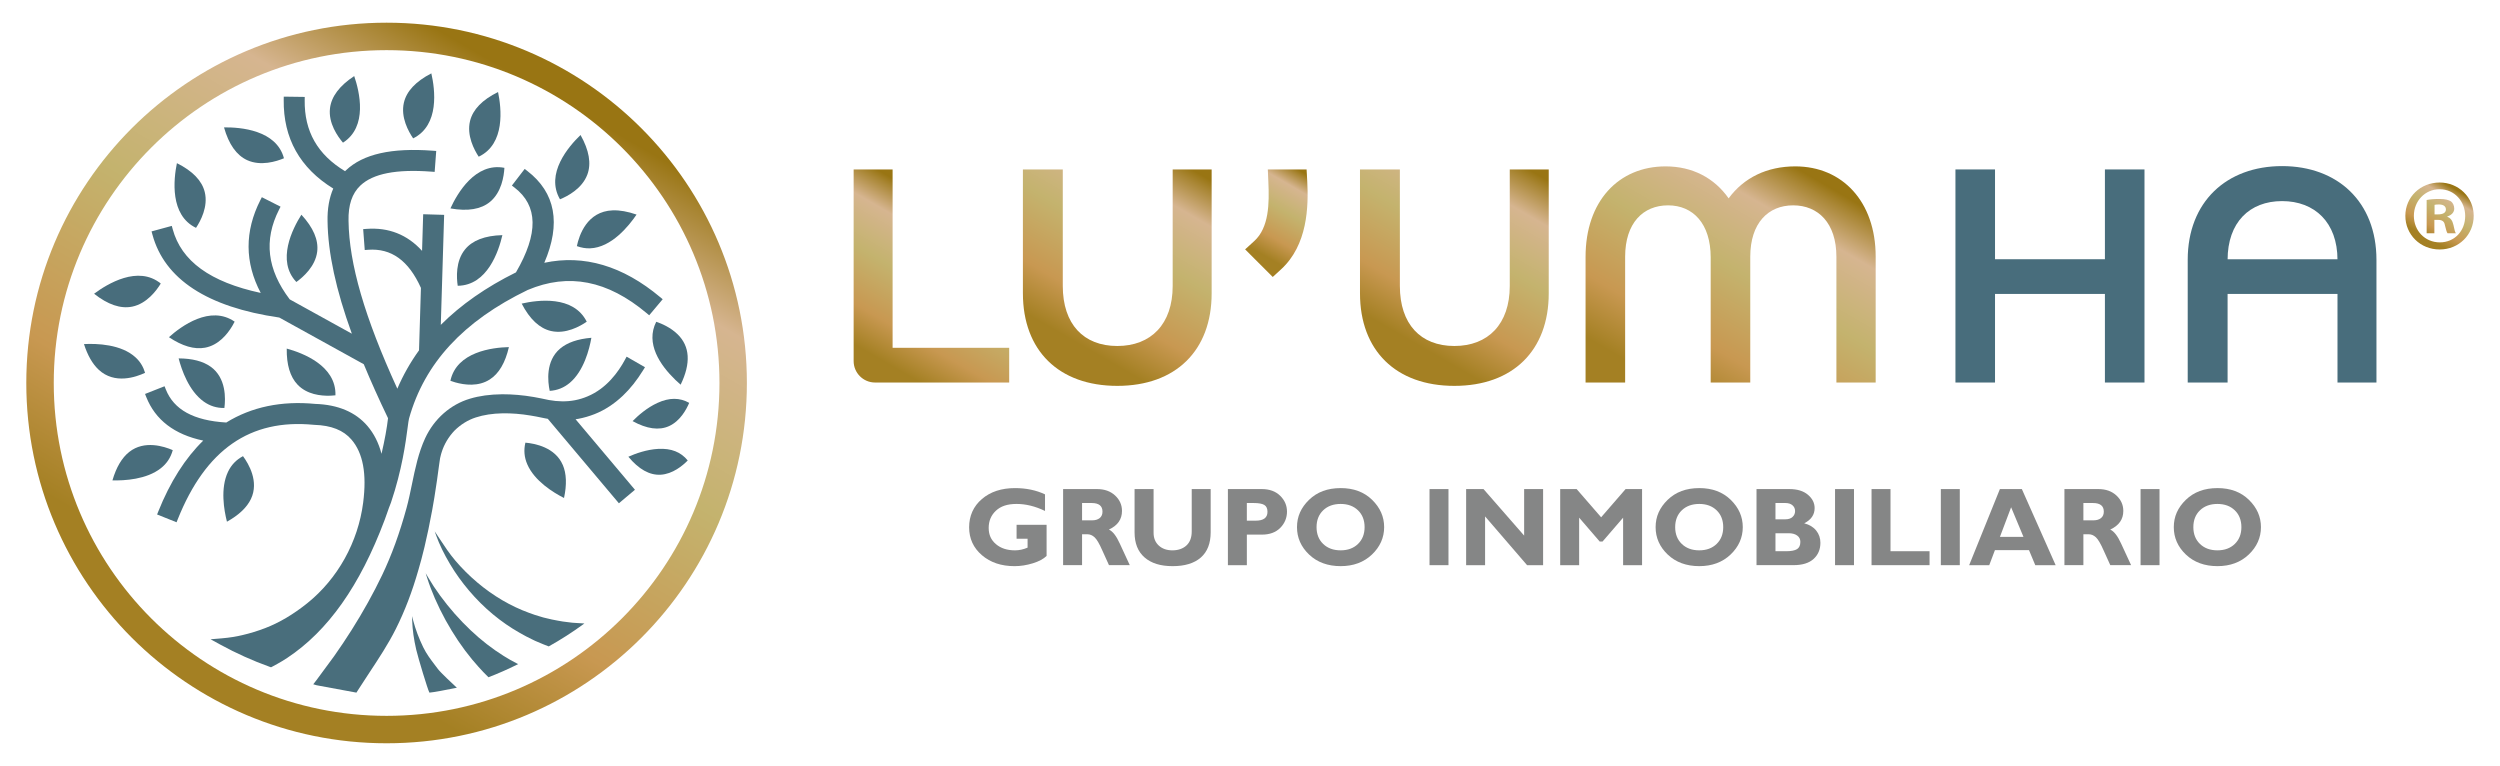 <?xml version="1.0" encoding="UTF-8"?>
<svg id="Capa_1" data-name="Capa 1" xmlns="http://www.w3.org/2000/svg" xmlns:xlink="http://www.w3.org/1999/xlink" viewBox="0 0 2350 720">
  <defs>
    <style>
      .cls-1 {
        fill: url(#Nueva_muestra_de_degradado_1-3);
      }

      .cls-2 {
        fill: url(#Nueva_muestra_de_degradado_1-5);
      }

      .cls-3 {
        fill: #858686;
      }

      .cls-4 {
        fill: url(#Nueva_muestra_de_degradado_1-6);
      }

      .cls-5 {
        fill: url(#Nueva_muestra_de_degradado_1-4);
      }

      .cls-6 {
        fill: url(#Nueva_muestra_de_degradado_1-7);
      }

      .cls-7 {
        fill: #496e7c;
      }

      .cls-8 {
        fill: url(#Nueva_muestra_de_degradado_1-2);
      }

      .cls-9 {
        fill: #486d7c;
      }

      .cls-10 {
        fill: url(#Nueva_muestra_de_degradado_1);
      }
    </style>
    <linearGradient id="Nueva_muestra_de_degradado_1" data-name="Nueva muestra de degradado 1" x1="194.03" y1="653.35" x2="532.76" y2="66.65" gradientUnits="userSpaceOnUse">
      <stop offset=".13" stop-color="#a48023"/>
      <stop offset=".31" stop-color="#c89851"/>
      <stop offset=".57" stop-color="#c4b36e"/>
      <stop offset=".8" stop-color="#d6b590"/>
      <stop offset=".92" stop-color="#a98634"/>
      <stop offset=".96" stop-color="#997513"/>
    </linearGradient>
    <linearGradient id="Nueva_muestra_de_degradado_1-2" data-name="Nueva muestra de degradado 1" x1="2277.33" y1="230.47" x2="2309.06" y2="175.52" xlink:href="#Nueva_muestra_de_degradado_1"/>
    <linearGradient id="Nueva_muestra_de_degradado_1-3" data-name="Nueva muestra de degradado 1" x1="817.57" y1="359.8" x2="909.78" y2="200.1" xlink:href="#Nueva_muestra_de_degradado_1"/>
    <linearGradient id="Nueva_muestra_de_degradado_1-4" data-name="Nueva muestra de degradado 1" x1="986.17" y1="342.36" x2="1103.65" y2="138.89" xlink:href="#Nueva_muestra_de_degradado_1"/>
    <linearGradient id="Nueva_muestra_de_degradado_1-5" data-name="Nueva muestra de degradado 1" x1="1303.04" y1="342.36" x2="1420.51" y2="138.89" xlink:href="#Nueva_muestra_de_degradado_1"/>
    <linearGradient id="Nueva_muestra_de_degradado_1-6" data-name="Nueva muestra de degradado 1" x1="1560.88" y1="400.24" x2="1703.41" y2="153.37" xlink:href="#Nueva_muestra_de_degradado_1"/>
    <linearGradient id="Nueva_muestra_de_degradado_1-7" data-name="Nueva muestra de degradado 1" x1="1175.45" y1="248.29" x2="1227.18" y2="158.68" xlink:href="#Nueva_muestra_de_degradado_1"/>
  </defs>
  <g>
    <path class="cls-7" d="M559.12,389.18c9.38-3.73,18.25-9.52,26.36-17.21,6.93-6.57,13.19-14.44,19.12-24.05l1.68-2.73-17.27-9.92-1.51,2.81c-6.27,11.68-17.48,27.15-35.24,34.53-7.52,3.21-15.56,4.78-23.95,4.64-4.03-.04-8.23-.46-12.44-1.24-1.03-.21-2.13-.44-3.27-.69-1.17-.25-2.38-.51-3.58-.75l-1-.2c-2.03-.42-4.13-.84-6.21-1.18-10.18-1.76-20.17-2.61-29.69-2.59-11.72,.14-21.39,1.47-30.43,4.18-18.3,5.45-33.62,18.98-42.04,37.12-6.31,13.61-9.4,28.61-12.39,43.13-1.53,7.42-3.11,15.1-5.09,22.36-6.48,23.74-14,44.43-23,63.25-8.12,16.98-17.75,34.31-28.61,51.49-5.13,8.11-10.65,16.38-16.42,24.57-1.71,2.43-13.9,18.9-16.81,22.82l-2.88,3.7,3.19,.91,2.46,.47,34.93,6.46,1.12-1.78c3.51-5.56,7.25-11.22,10.87-16.7,8.81-13.34,17.93-27.13,25.11-41.5,8.4-16.79,15.32-34.9,21.16-55.34,1.95-6.59,3.77-13.42,5.56-20.87,.07-.27,.14-.54,.19-.79l.02-.06c.06-.23,.11-.46,.16-.73,2.37-9.94,4.62-20.71,7.05-33.87,1.46-7.66,2.62-15.45,3.75-22.99,.27-1.78,.53-3.55,.81-5.37l1.93-14.15c.2-1.51,.4-2.82,.6-4.08,.12-.73,.23-1.45,.33-2.18,.11-.44,.22-.89,.32-1.34,.36-1.52,.7-2.95,1.19-4.38,2.31-7.34,6.47-14.32,11.97-20.11,5.82-5.78,12.74-10.07,20.04-12.42,7.4-2.41,15.86-3.71,25.14-3.88,8.56-.14,17.47,.57,26.56,2.11,1.74,.26,3.47,.59,5.29,.93l8.26,1.69c.77,.16,1.57,.3,2.45,.43l66.84,79.39,15.09-12.69-55.81-66.28c.93-.13,1.86-.28,2.79-.45,5.05-.96,10.03-2.41,15.26-4.45Z"/>
    <path class="cls-9" d="M124.18,288.26c13.76-2.78,22.94-15.14,26.94-21.74-21.36-17.37-50.31,.37-62.67,9.6,12.94,10.23,24.9,14.31,35.73,12.14Z"/>
    <path class="cls-9" d="M232.35,150.55c12.76,5.84,27.46,1.22,34.57-1.78-7.09-26.6-40.94-29.24-56.35-29.03,4.46,15.87,11.75,26.21,21.78,30.81Z"/>
    <path class="cls-9" d="M198.03,344.71h-.02c-7.16-5.14-17.26-7.77-30.1-7.81,2.81,10.81,9.6,30.54,23.55,40.55,5.85,4.18,12.25,6.18,19.45,6.06,1.19-8.89,1.76-28.3-12.88-38.81Z"/>
    <path class="cls-9" d="M332.95,71.51c-13.83,9.1-21.47,19.26-22.76,30.26-1.65,14,7.21,26.52,12.21,32.34,23.53-14.98,15.57-47.95,10.56-62.59Z"/>
    <path class="cls-9" d="M158.79,316.95c12.6,8.43,23.99,11.76,33.99,9.87,12.43-2.33,20.74-12.33,25.53-20.33,.89-1.5,1.66-2.91,2.26-4.13-22.95-15.87-50.25,4.26-61.77,14.58Z"/>
    <path class="cls-9" d="M405.46,68.97c-14.67,7.56-23.34,16.82-25.81,27.58-3.16,13.71,4.36,27.16,8.72,33.52,24.99-12.41,20.54-46.02,17.09-61.1Z"/>
    <path class="cls-9" d="M136.37,350.45c-1.69-5.72-4.59-10.45-8.78-14.35-13.51-12.61-36.68-13.29-48.65-12.66,3.39,10.59,8.01,18.67,13.8,24.06v.02c14.96,13.97,34.99,6.99,43.63,2.93Z"/>
    <path class="cls-9" d="M468.17,86.51c-14.82,7.31-23.66,16.41-26.31,27.13-3.38,13.64,3.88,27.22,8.12,33.66,25.2-11.95,21.35-45.65,18.18-60.8Z"/>
    <path class="cls-9" d="M554.65,233.43c20.11-.72,36.43-20.98,43.71-31.73-8.29-2.87-15.79-4.21-22.4-3.97-24.22,.87-31.61,23.53-33.71,33.62,4.15,1.52,8.28,2.23,12.41,2.08Z"/>
    <path class="cls-9" d="M552.1,164.14c3.86-10.33,1.71-22.84-6.39-37.24-11.17,10.71-33.36,36.35-19.32,60.44,7.14-2.9,20.8-10.03,25.7-23.2Z"/>
    <path class="cls-9" d="M472.24,221.03c-16.53,.43-28.36,5-35.25,13.61-8.79,10.96-7.88,26.35-6.73,33.99,27.89-.32,38.51-32.52,41.98-47.61Z"/>
    <path class="cls-9" d="M460.68,189.69c10.81-8.97,13.03-24.21,13.46-31.93-27.39-5.32-44.3,24.07-50.74,38.14,16.27,2.93,28.79,.84,37.28-6.21Z"/>
    <path class="cls-9" d="M184.25,214.18c4.28-6.41,11.58-19.99,8.22-33.63-2.63-10.72-11.42-19.81-26.18-27.18-3.09,15.11-6.84,48.86,17.96,60.81Z"/>
    <path class="cls-9" d="M423.39,357.95c1.26,.48,2.78,.98,4.46,1.46,8.96,2.55,21.87,4.15,32.51-2.69,8.57-5.46,14.6-15.68,18-30.45-15.47,.37-49.14,4.39-54.98,31.67Z"/>
    <path class="cls-9" d="M634.76,357.01c1.81,1.76,3.53,3.28,5.04,4.59,9.79-20.15,8.78-36.11-3-47.51-6.54-6.34-14.87-9.9-19.95-11.62-10.34,20.49,3.73,40.78,17.91,54.53Z"/>
    <path class="cls-9" d="M528.99,437.03c-7.11-16.55-26.19-20.16-35.12-20.93-1.66,7-1.09,13.7,1.75,20.29,6.78,15.78,24.6,26.66,34.55,31.72,2.72-12.53,2.33-22.99-1.15-31.07l-.02-.02Z"/>
    <path class="cls-9" d="M516.73,367.42c7.2-.46,13.43-2.97,18.92-7.6,13.1-11.1,18.31-31.32,20.25-42.3-12.8,1.06-22.66,4.48-29.4,10.18-13.76,11.64-11.65,30.94-9.77,39.72Z"/>
    <path class="cls-9" d="M618.77,421.95c-10.87,.57-21.46,4.42-28.11,7.38,9.77,11.78,19.92,17.46,30.25,16.91,11.39-.59,20.85-8.59,25.55-13.39-6.44-7.97-15.53-11.54-27.69-10.9Z"/>
    <path class="cls-9" d="M162.39,423.12c-8.23-3.58-26.71-9.49-40.85,1.66l-.02,.02c-6.93,5.44-12.24,14.44-15.83,26.76,11.16,.28,32-.78,45.48-11.41,5.64-4.45,9.33-10.06,11.22-17.03Z"/>
    <path class="cls-9" d="M618.1,378.7c-9.93,4.51-18.36,11.95-23.47,17.14,13.4,7.38,24.93,8.96,34.34,4.67,10.38-4.72,16.27-15.62,18.87-21.81-8.91-5.06-18.67-5.05-29.74,0Z"/>
    <path class="cls-9" d="M235.89,469l.02-.02c7.72-16.28-2.16-32.97-7.49-40.2-6.36,3.4-11.02,8.24-14.09,14.72-7.37,15.53-3.76,36.07-.99,46.89,11.21-6.24,18.79-13.43,22.56-21.38Z"/>
    <path class="cls-7" d="M620.55,279.31c-35.07-29.41-71.68-40.24-108.91-32.28,15.89-36.92,10.53-65.95-15.98-86.35l-2.46-1.89-12.02,15.63,2.46,1.89c22.18,17.06,22.63,43.15,1.37,79.73-28.03,13.84-51.75,30.42-70.66,49.34l3.15-103.41-19.71-.59-1.05,34.43c-13.88-15.28-31.42-22.22-52.26-20.66l-3.09,.23,1.48,19.65,3.09-.23c21.87-1.63,38.14,10.1,49.72,35.83l-1.79,58.69c-8.15,11.27-14.99,23.37-20.4,36.05-30.73-67.1-45.33-117.35-45.87-157.76-.33-14.93,3.32-25.79,11.14-33.2,11.91-11.27,33.73-15.54,66.72-13.06l3.1,.23,1.47-19.67-3.09-.23c-38.88-2.93-65.62,3.1-81.76,18.43-.29,.28-.57,.55-.84,.81-25.89-15.62-38.31-37.46-37.94-66.71l.04-3.1-19.72-.27-.04,3.11c-.44,35.97,15.23,63.98,46.57,83.29-3.81,8.78-5.61,19.1-5.36,30.71,.39,29.81,7.87,64.47,22.85,105.73l-58.42-32.28c-21.28-28.1-24.56-55.69-10.01-84.35l1.41-2.77-17.6-8.92-1.4,2.77c-14.87,29.32-14.75,58.63,.36,87.23-47.51-10.22-74.62-29.89-82.79-60.02l-.81-3-19.03,5.18,.81,2.99c11.37,41.9,51.5,68.14,119.27,77.99l79.41,43.87c6.56,15.84,14.22,32.9,22.8,50.74-1.04,9.25-3.1,20.46-6.12,33.46-2.73-10.35-7.1-18.98-13.22-26.15-11.19-13.07-27.7-20.05-49.06-20.75-31.81-3.06-59.95,2.83-83.66,17.5-30.7-1.85-49.31-12.06-56.87-31.21l-1.14-2.89-18.34,7.24,1.14,2.89c8.51,21.52,26.51,35.28,53.57,40.96-16.95,16.5-31.14,38.87-42.23,66.57l-1.15,2.88,18.29,7.33,1.15-2.88c26.25-65.53,68.01-94.56,127.73-88.75l.56,.04c16,.49,27.45,5.04,35.02,13.89,10.84,12.68,14.43,32.02,10.97,59.13-4.75,37.15-23.92,71.66-52.61,94.69-13,10.43-26.27,18.28-39.45,23.34-7.14,2.74-14.35,4.95-21.45,6.59-2.8,.67-5.66,1.25-8.49,1.72-3.71,.59-7.47,1.04-11.17,1.35l-10.28,.85,9.04,4.96c14.91,8.17,30.55,15.22,46.5,20.93l1.28,.46,1.21-.63c3.04-1.59,6.16-3.34,9.31-5.21,1.72-1.04,3.26-2.02,4.71-2.98,38.4-25.49,68.36-67.9,91.56-129.65,.82-2.19,1.6-4.42,2.35-6.58,1.12-3.22,2.28-6.54,3.58-9.69l.07-.19c10.41-30.85,13.8-56.54,15.62-70.35,.54-4.07,.96-7.28,1.32-8.56,14.57-52.05,51.06-91.58,111.56-120.84,38.4-16.21,74.98-9.08,111.82,21.8l2.38,1.99,12.68-15.09-2.38-2Z"/>
    <path class="cls-9" d="M490.37,285.39c7.6,14.67,16.88,23.34,27.64,25.77,13.71,3.14,27.16-4.38,33.52-8.76-12.46-24.96-46.08-20.47-61.16-17.01Z"/>
    <path class="cls-9" d="M310.62,371.95c1.76-.06,3.36-.2,4.7-.35,.85-27.89-30.87-39.87-45.79-43.93-.22,15.15,3.17,26.52,10.18,33.89,8.71,9.17,21.62,10.72,30.92,10.39Z"/>
    <path class="cls-9" d="M298.17,236.51c1.33-10.96-3.68-22.57-14.86-34.69-8.26,13.05-23.7,43.29-4.74,63.25,6.28-4.5,17.91-14.62,19.6-28.56Z"/>
    <path class="cls-7" d="M544.99,585.8c-.88-.06-1.76-.11-2.64-.16-1.43-.08-2.86-.16-4.26-.28-1.37-.19-2.74-.35-4.13-.51-1.55-.18-3.11-.37-4.66-.59h-.08c-1.94-.29-3.44-.54-4.88-.85-3.63-.56-7.26-1.45-10.77-2.3-.94-.23-1.88-.46-2.79-.67-.82-.25-1.65-.49-2.47-.74-3.59-1.06-7.3-2.16-10.84-3.56-17.43-6.34-33.88-15.99-48.89-28.68-7.62-6.46-14.55-13.38-20.62-20.55-5.39-6.32-10.1-13.45-14.65-20.35-.78-1.18-1.56-2.36-2.34-3.54l-2.34-3.52,1.43,3.98c3.01,8.4,7.41,17.47,13.08,26.95,5.05,8.49,11.03,16.83,17.79,24.78,13.78,16.26,29.87,29.65,47.82,39.8,3.89,2.33,8.02,4.34,12.02,6.29l2.18,1.06c.84,.36,1.68,.72,2.53,1.08,3.29,1.41,6.69,2.87,10.13,4.1l.22,.08,.21-.12c11.05-6.18,21.87-13.11,32.14-20.59l1.15-.84-4.32-.29Z"/>
    <path class="cls-7" d="M473.47,616.6c-5.42-3.38-10.77-7.13-15.9-11.13h0c-10.21-7.88-20.36-17.49-30.16-28.56-9.97-11.38-18.36-22.87-24.95-34.14l-2.33-3.98,1.39,4.4c3.97,12.59,9.81,25.98,17.36,39.82,7.53,13.63,15.9,26.02,24.87,36.85,1.97,2.39,4.03,4.77,6.12,7.07,2.95,3.3,6,6.48,9.05,9.46l.24,.23,.31-.12c8.86-3.42,17.85-7.39,26.7-11.78l.93-.46-.92-.46c-4.21-2.12-8.48-4.54-12.71-7.19Z"/>
    <path class="cls-7" d="M411.68,628.92h0c-.89-1.19-1.77-2.34-2.64-3.49-4.16-5.46-8.09-10.62-11.26-17.11-4.1-8.52-7.22-16.83-9.3-24.71l-1.17-4.46,.16,4.61c.28,8.26,1.56,17.32,3.79,26.94,2.01,8.46,10.82,37.57,12.28,40.08l.17,.29,.33-.03c4.81-.47,13.52-2.21,19.88-3.48,1.72-.34,3.27-.65,4.53-.89l1.02-.19-.77-.7c-2.82-2.56-14.68-13.69-17.01-16.85Z"/>
    <path class="cls-10" d="M363.41,21.33C176.35,21.33,24.72,172.96,24.72,360.02s151.63,338.66,338.69,338.66,338.66-151.63,338.66-338.66S550.43,21.33,363.41,21.33Zm0,651.57c-172.83,0-312.88-140.08-312.88-312.88S190.58,47.14,363.41,47.14s312.88,140.08,312.88,312.88-140.08,312.88-312.88,312.88Z"/>
  </g>
  <path class="cls-8" d="M2325.28,202.85c0,17.75-13.91,31.66-32.03,31.66s-32.22-13.91-32.22-31.66,14.3-31.27,32.22-31.27,32.03,13.93,32.03,31.27Zm-56.25,0c0,13.93,10.31,24.98,24.41,24.98s23.85-11.05,23.85-24.78-10.11-25.17-24.03-25.17-24.22,11.24-24.22,24.97Zm19.27,16.41h-7.25v-31.27c2.86-.57,6.86-.96,12.02-.96,5.9,0,8.57,.96,10.87,2.28,1.71,1.34,3.04,3.82,3.04,6.88,0,3.43-2.67,6.1-6.47,7.24v.39c3.04,1.15,4.77,3.43,5.71,7.62,.96,4.77,1.52,6.68,2.3,7.83h-7.83c-.95-1.15-1.52-4.01-2.48-7.64-.56-3.43-2.47-4.95-6.47-4.95h-3.43v12.59Zm.19-17.75h3.43c4.01,0,7.25-1.32,7.25-4.56,0-2.86-2.1-4.77-6.68-4.77-1.91,0-3.24,.19-4.01,.37v8.96Z"/>
  <g>
    <g>
      <path class="cls-3" d="M982.32,464.69v15.61c-9.11-4.4-18.02-6.6-26.73-6.6s-14.87,2.12-19.41,6.35c-4.54,4.24-6.81,9.63-6.81,16.18s2.27,11.37,6.81,15.26c4.54,3.89,10.51,5.84,17.92,5.84,3.92,0,7.87-.85,11.83-2.56v-8.34h-10.34v-13.11h28.21v29.23c-2.84,2.84-7.14,5.15-12.93,6.94-5.79,1.79-11.51,2.69-17.18,2.69-12.46,0-22.69-3.43-30.7-10.31-8.01-6.88-12.01-15.63-12.01-26.24s4-19.71,12.01-26.55c8-6.84,18.37-10.27,31.11-10.27,10.51,0,19.92,1.97,28.21,5.89Z"/>
      <path class="cls-3" d="M999.32,459.73h31.95c6.93,0,12.56,2,16.9,6.01,4.33,4.01,6.5,8.86,6.5,14.55,0,7.88-4.1,13.72-12.29,17.5,3.59,1.63,7,6.03,10.24,13.19,3.24,7.17,6.36,13.92,9.37,20.27h-19.55c-1.17-2.36-3.2-6.84-6.1-13.47-2.9-6.62-5.38-10.87-7.45-12.75-2.07-1.88-4.28-2.82-6.63-2.82h-5.12v29.03h-17.82v-71.53Zm17.82,13.11v16.28h9.42c3,0,5.38-.71,7.14-2.12,1.76-1.42,2.64-3.44,2.64-6.07,0-5.4-3.4-8.09-10.19-8.09h-9.01Z"/>
      <path class="cls-3" d="M1120.21,459.73h17.82v40.6c0,10.44-3.09,18.36-9.27,23.76-6.18,5.39-15,8.09-26.47,8.09s-20.13-2.73-26.39-8.19c-6.27-5.46-9.4-13.31-9.4-23.55v-40.71h17.87v41.11c0,4.99,1.63,8.98,4.89,11.99,3.26,3,7.54,4.5,12.83,4.5s9.89-1.54,13.19-4.61c3.29-3.07,4.94-7.44,4.94-13.11v-39.89Z"/>
      <path class="cls-3" d="M1154.21,459.73h31.9c7.24,0,12.99,2.1,17.26,6.3,4.27,4.2,6.4,9.16,6.4,14.9s-2.11,11.02-6.32,15.26c-4.22,4.23-9.96,6.35-17.23,6.35h-14.18v28.73h-17.82v-71.53Zm17.82,13.11v16.59h8.29c7.41,0,11.11-2.76,11.11-8.29,0-3.11-.99-5.26-2.97-6.48-1.98-1.21-5.36-1.82-10.14-1.82h-6.3Z"/>
      <path class="cls-3" d="M1260.19,458.8c12.19,0,22.05,3.68,29.59,11.03,7.54,7.36,11.32,15.92,11.32,25.68s-3.82,18.48-11.47,25.76c-7.65,7.27-17.46,10.9-29.44,10.9s-21.98-3.61-29.6-10.85c-7.61-7.23-11.42-15.84-11.42-25.8s3.78-18.36,11.34-25.7c7.56-7.34,17.45-11.01,29.67-11.01Zm0,58.52c6.76,0,12.2-2.01,16.33-6.02,4.13-4.01,6.2-9.27,6.2-15.79s-2.06-11.83-6.2-15.82c-4.13-3.99-9.57-5.99-16.33-5.99s-12.26,2-16.41,5.99c-4.15,3.99-6.22,9.27-6.22,15.82s2.07,11.79,6.22,15.79c4.15,4.01,9.62,6.02,16.41,6.02Z"/>
      <path class="cls-3" d="M1361.57,459.73v71.53h-17.82v-71.53h17.82Z"/>
      <path class="cls-3" d="M1450.51,459.73v71.53h-15.05l-39.48-45.83v45.83h-17.82v-71.53h16.34l38.19,43.73v-43.73h17.82Z"/>
      <path class="cls-3" d="M1505.06,486.25l22.99-26.52h15.49v71.53h-17.82v-44.65l-19.32,22.42h-2.68l-19.32-22.42v44.65h-17.82v-71.53h15.47l23.01,26.52Z"/>
      <path class="cls-3" d="M1597.3,458.8c12.19,0,22.05,3.68,29.59,11.03,7.54,7.36,11.32,15.92,11.32,25.68s-3.82,18.48-11.47,25.76c-7.65,7.27-17.46,10.9-29.44,10.9s-21.98-3.61-29.6-10.85c-7.61-7.23-11.42-15.84-11.42-25.8s3.78-18.36,11.34-25.7c7.56-7.34,17.45-11.01,29.67-11.01Zm0,58.52c6.76,0,12.2-2.01,16.33-6.02,4.13-4.01,6.2-9.27,6.2-15.79s-2.07-11.83-6.2-15.82c-4.13-3.99-9.57-5.99-16.33-5.99s-12.26,2-16.41,5.99c-4.15,3.99-6.22,9.27-6.22,15.82s2.07,11.79,6.22,15.79c4.15,4.01,9.62,6.02,16.41,6.02Z"/>
      <path class="cls-3" d="M1651.12,459.73h30.93c7.37,0,13.17,1.77,17.38,5.32,4.21,3.55,6.32,7.74,6.32,12.58,0,6.21-3.26,10.97-9.78,14.27,4.92,1.3,8.68,3.59,11.29,6.86,2.61,3.28,3.92,7.11,3.92,11.48,0,6.22-2.13,11.27-6.4,15.16-4.27,3.89-10.55,5.84-18.84,5.84h-34.82v-71.53Zm17.82,13.11v15.31h9.32c2.87,0,5.1-.73,6.71-2.2,1.6-1.47,2.41-3.31,2.41-5.53s-.8-3.99-2.41-5.43c-1.61-1.43-3.84-2.15-6.71-2.15h-9.32Zm0,28.41v16.9h10.03c4.74,0,8.16-.66,10.24-1.97,2.08-1.32,3.12-3.59,3.12-6.84,0-2.49-.99-4.46-2.97-5.91-1.98-1.45-4.63-2.18-7.94-2.18h-12.49Z"/>
      <path class="cls-3" d="M1742.76,459.73v71.53h-17.82v-71.53h17.82Z"/>
      <path class="cls-3" d="M1813.78,518.15v13.11h-54.53v-71.53h17.82v58.42h36.71Z"/>
      <path class="cls-3" d="M1842.2,459.73v71.53h-17.82v-71.53h17.82Z"/>
      <path class="cls-3" d="M1900.54,459.73l31.77,71.53h-19.16l-5.89-14.13h-32.03l-5.34,14.13h-18.88l28.89-71.53h20.65Zm1.51,44.9l-11.6-27.8-10.51,27.8h22.1Z"/>
      <path class="cls-3" d="M1940.56,459.73h31.95c6.93,0,12.56,2,16.9,6.01,4.33,4.01,6.5,8.86,6.5,14.55,0,7.88-4.09,13.72-12.29,17.5,3.59,1.63,7,6.03,10.24,13.19,3.23,7.17,6.36,13.92,9.37,20.27h-19.55c-1.17-2.36-3.2-6.84-6.1-13.47-2.9-6.62-5.38-10.87-7.45-12.75-2.06-1.88-4.28-2.82-6.63-2.82h-5.12v29.03h-17.82v-71.53Zm17.82,13.11v16.28h9.42c3,0,5.39-.71,7.14-2.12,1.76-1.42,2.64-3.44,2.64-6.07,0-5.4-3.4-8.09-10.19-8.09h-9.01Z"/>
      <path class="cls-3" d="M2029.95,459.73v71.53h-17.82v-71.53h17.82Z"/>
      <path class="cls-3" d="M2084.38,458.8c12.18,0,22.05,3.68,29.59,11.03,7.54,7.36,11.32,15.92,11.32,25.68s-3.82,18.48-11.47,25.76c-7.65,7.27-17.46,10.9-29.44,10.9s-21.98-3.61-29.6-10.85c-7.61-7.23-11.42-15.84-11.42-25.8s3.78-18.36,11.34-25.7c7.56-7.34,17.45-11.01,29.67-11.01Zm0,58.52c6.76,0,12.2-2.01,16.33-6.02,4.13-4.01,6.2-9.27,6.2-15.79s-2.07-11.83-6.2-15.82c-4.13-3.99-9.58-5.99-16.33-5.99s-12.26,2-16.41,5.99c-4.15,3.99-6.22,9.27-6.22,15.82s2.07,11.79,6.22,15.79c4.15,4.01,9.62,6.02,16.41,6.02Z"/>
    </g>
    <g>
      <path class="cls-1" d="M802.42,339.41V159.27h36.63v167.68h109.59v32.62h-126.06c-11.13,0-20.16-9.03-20.16-20.16Z"/>
      <path class="cls-5" d="M961.53,275.73v-116.46h37.49v109.59c0,35.77,19.46,56.37,51.22,56.37s52.08-20.6,52.08-56.37v-109.59h36.63v116.46c0,53.8-33.76,86.99-88.7,86.99s-88.71-33.19-88.71-86.99Z"/>
      <path class="cls-2" d="M1278.39,275.73v-116.46h37.49v109.59c0,35.77,19.46,56.37,51.22,56.37s52.08-20.6,52.08-56.37v-109.59h36.63v116.46c0,53.8-33.76,86.99-88.7,86.99s-88.71-33.19-88.71-86.99Z"/>
      <path class="cls-4" d="M1763.13,241.39v118.18h-36.91v-118.18c0-31.76-17.17-48.36-40.63-48.36s-40.35,16.6-40.35,48.36v118.18h-37.2v-117.61c0-31.76-16.6-48.93-40.06-48.93s-40.35,16.6-40.35,48.36v118.18h-37.2v-118.18c0-52.08,30.9-84.99,75.26-84.99,25.18,0,45.78,10.88,59.23,30.05,14.31-19.46,36.05-30.05,62.67-30.05,44.07,0,75.54,32.91,75.54,84.99Z"/>
      <path class="cls-9" d="M1978.62,159.27h37.2v200.3h-37.2v-83.27h-103.3v83.27h-37.2V159.27h37.2v84.41h103.3v-84.41Z"/>
      <path class="cls-9" d="M2233.87,244.26v115.32h-36.63v-83.27h-103.3v83.27h-37.49v-115.32c0-54.66,36.63-88.13,88.71-88.13s88.71,33.48,88.71,88.13Zm-139.93-.57h103.3v.57c0-35.2-21.46-55.23-52.08-55.23s-51.22,20.03-51.22,55.23v-.57Z"/>
      <path class="cls-6" d="M1228.77,169.74l-.57-10.47h-36.46l.52,11.57c.91,20.3,.72,43.02-13.26,55.75l-8.58,7.82,8.21,8.21,10.24,10.23,7.5,7.5,7.82-7.17c24.88-22.82,25.95-58.55,24.59-83.44Z"/>
    </g>
  </g>
</svg>